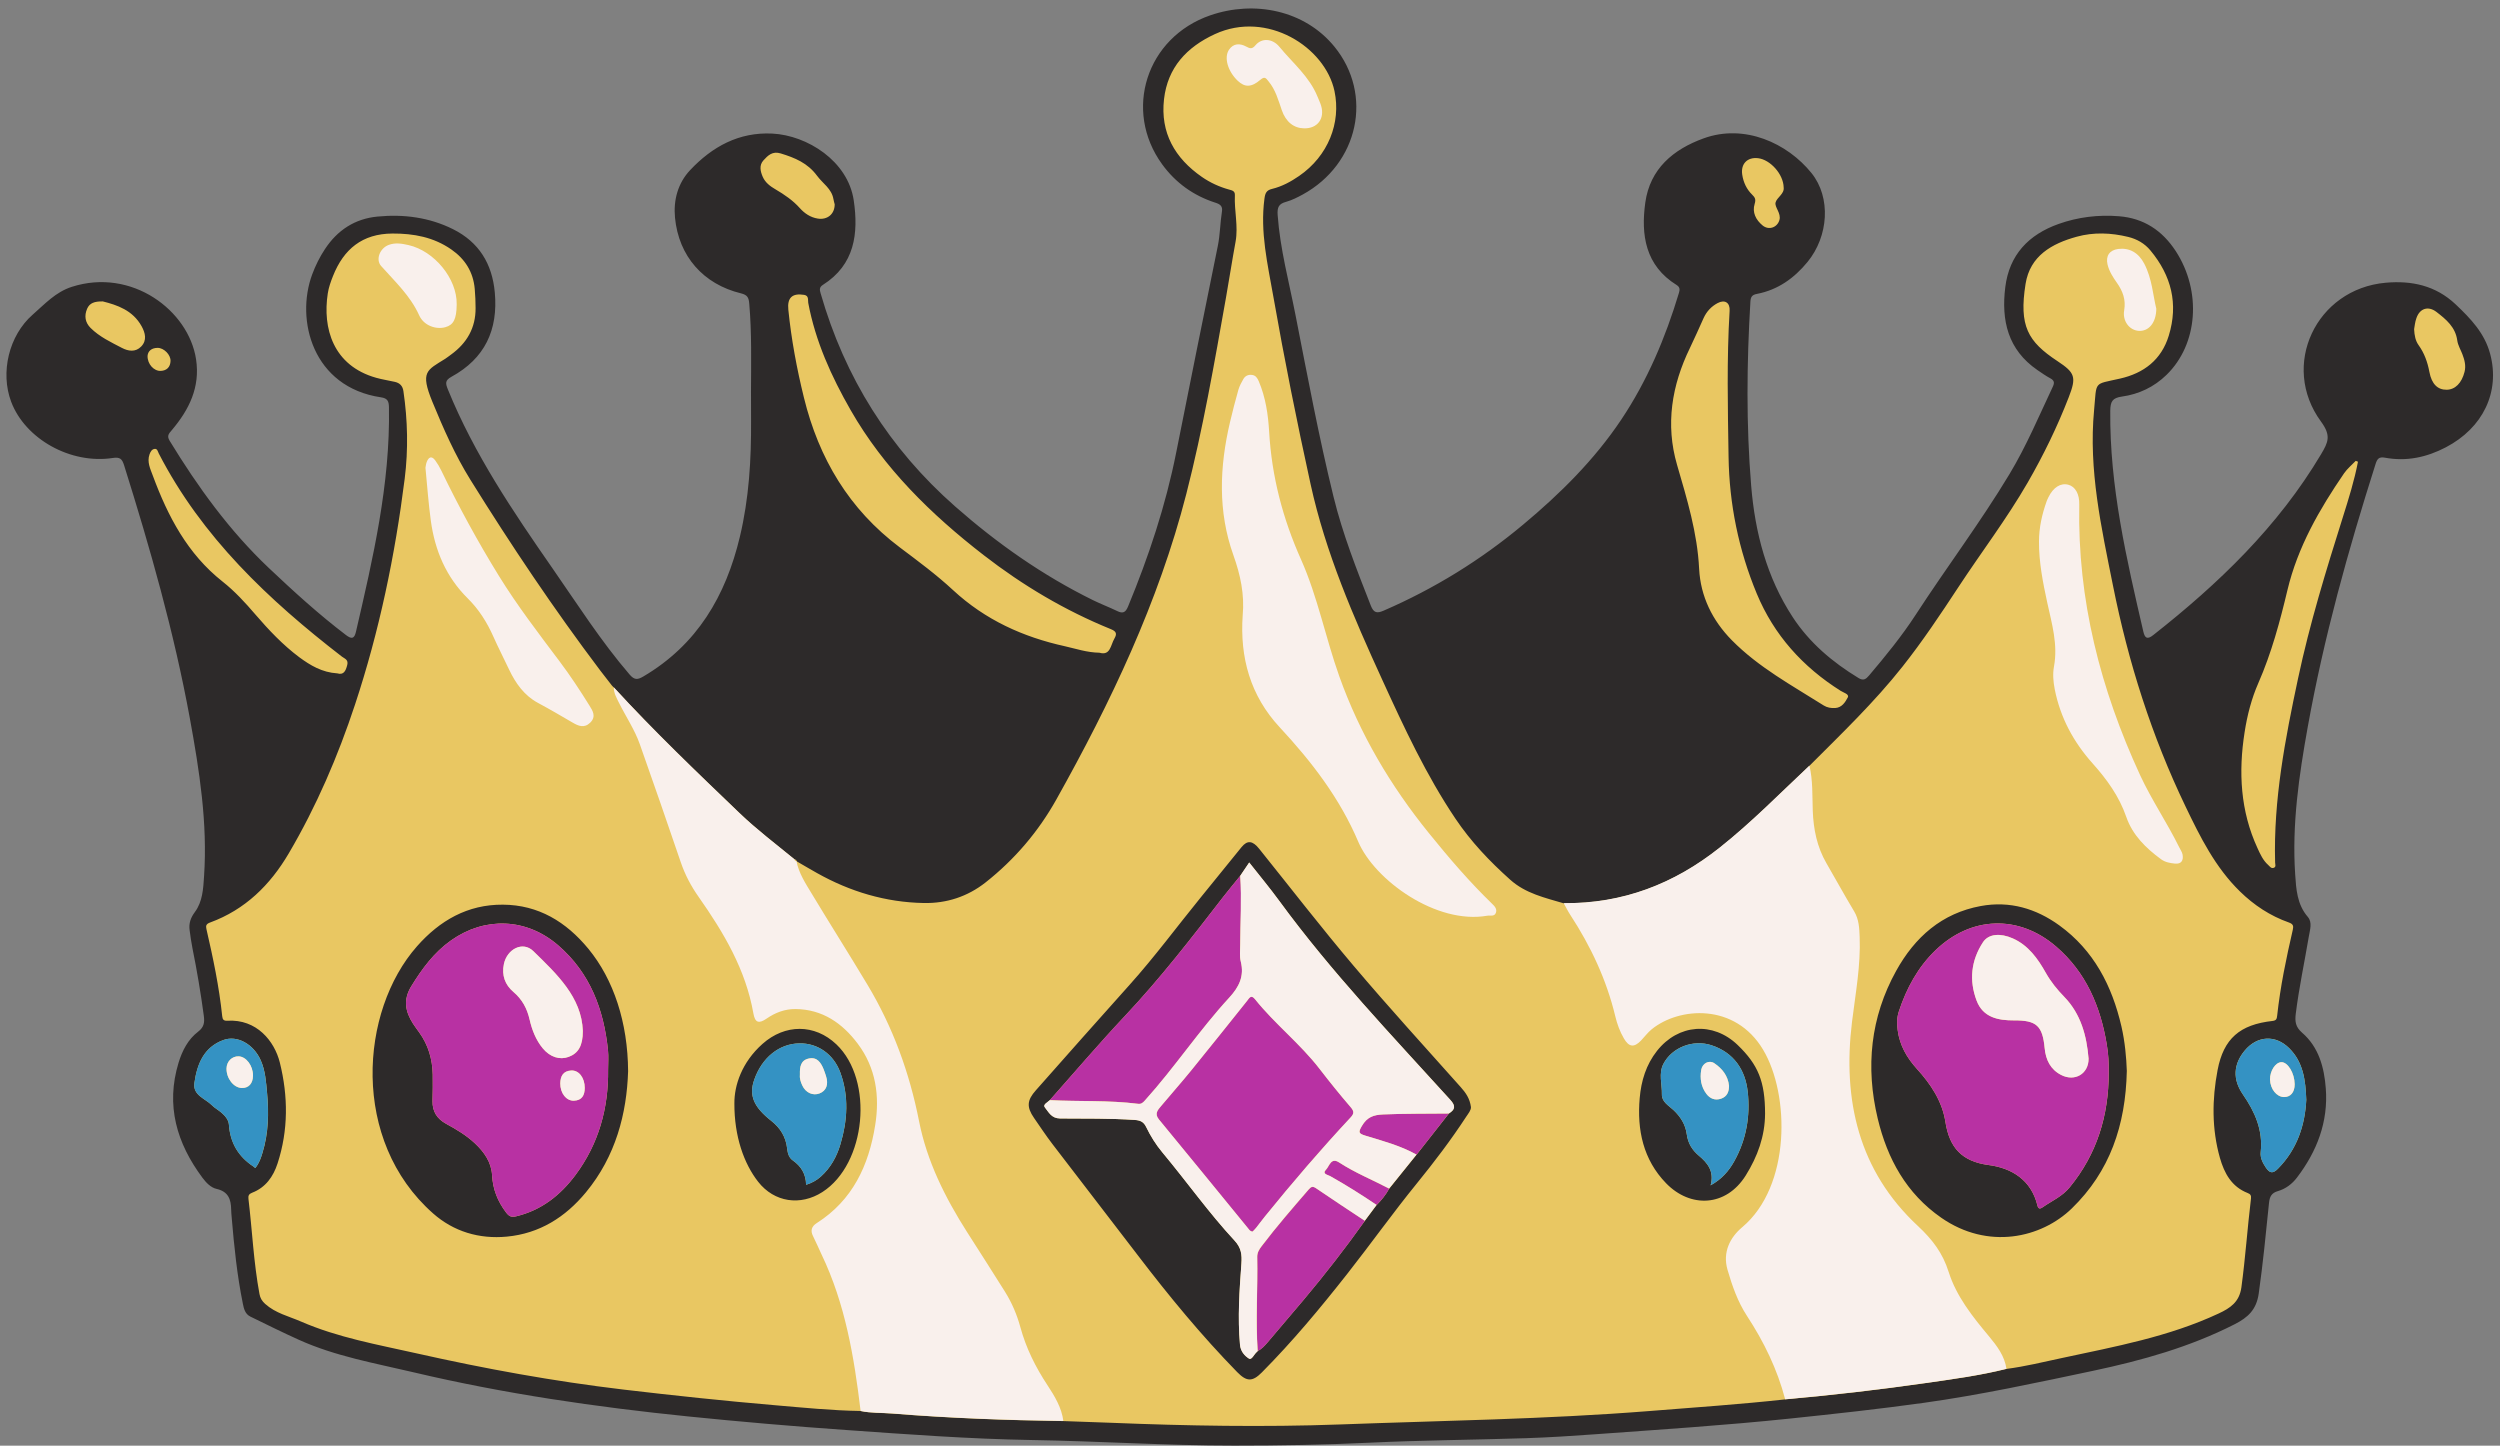 <?xml version="1.0" encoding="UTF-8"?><svg xmlns="http://www.w3.org/2000/svg" xmlns:xlink="http://www.w3.org/1999/xlink" height="290.7" preserveAspectRatio="xMidYMid meet" version="1.0" viewBox="-1.3 -1.7 502.7 290.7" width="502.7" zoomAndPan="magnify"><rect x="-1.3" y="-1.7" width="502.7" height="290.7" fill="#808080" stroke="none"/><g id="change1_1"><path d="M490.01,87.3c-2.91,1.52-5.7,2.26-8.55,2.26c-1,0-2.01-0.09-3.01-0.28c-0.27-0.05-0.51-0.07-0.72-0.07 c-1.72,0-2.17,1.42-2.38,2.1c-6.62,20.86-10.84,37.22-13.68,53.03c-1.59,8.88-3.24,19.24-2.53,29.81l0.01,0.16 c0.2,2.96,0.42,6.32,2.79,9.07c0.42,0.48,0.31,1.22,0.08,2.37c-0.04,0.23-0.09,0.45-0.13,0.67c-0.3,1.78-0.62,3.55-0.95,5.33 c-0.62,3.35-1.26,6.82-1.68,10.28c-0.22,1.8-0.03,3.3,1.65,4.75c2.62,2.27,4.02,5.6,4.39,10.48c0.46,6.04-1.37,11.67-5.58,17.2 c-0.89,1.17-2.03,1.98-3.28,2.34c-2.01,0.58-2.41,1.99-2.55,3.3l-0.17,1.68c-0.55,5.42-1.11,11.02-1.89,16.5 c-0.41,2.87-1.87,4.14-4.27,5.35c-9.84,5.01-20.26,7.59-28.23,9.28l-2.22,0.47c-10.37,2.2-21.09,4.47-31.77,5.95 c-9.1,1.27-18.21,2.25-26.75,3.15c-10.92,1.15-22.06,1.94-32.84,2.71l-6.46,0.46c-4.32,0.31-8.96,0.62-13.7,0.78 c-4.07,0.13-8.15,0.22-12.23,0.32c-6.35,0.14-12.91,0.29-19.37,0.6c-8.26,0.39-17.13,0.58-27.12,0.58h-0.04 c-7.77,0-15.68-0.3-23.33-0.59c-5.69-0.22-11.58-0.44-17.37-0.54c-11.54-0.2-23.26-1.02-34.59-1.82l-2.75-0.19 c-10.35-0.73-20.98-1.64-31.6-2.72c-20.82-2.11-38.83-5.01-55.07-8.85c-1.5-0.35-3.01-0.69-4.52-1.03 c-6.15-1.38-12.52-2.81-18.37-5.44c-2.59-1.16-5.19-2.44-7.71-3.67l-2.02-0.98c-0.53-0.26-0.71-0.78-0.93-1.85 c-1.2-5.87-1.78-11.93-2.23-17.15c-0.05-0.6-0.09-1.09-0.1-1.57c-0.03-1.86-0.45-4.42-3.76-5.17c-0.69-0.16-1.42-0.76-2.22-1.84 c-5.44-7.32-6.96-14.57-4.64-22.18c0.8-2.63,1.97-4.5,3.58-5.73c1.67-1.27,1.72-2.75,1.53-4.17c-0.62-4.62-1.4-9.21-2.29-13.64 c-0.23-1.15-0.4-2.35-0.55-3.51c-0.15-1.09,0.1-1.93,0.87-2.96c1.68-2.25,1.86-5.04,2.02-7.51l0.02-0.24 c0.74-11.03-1.01-21.85-2.86-31.98c-3.42-18.7-8.63-36.3-13.27-51.05c-0.23-0.74-0.72-2.27-2.64-2.27c-0.24,0-0.51,0.02-0.81,0.07 c-0.82,0.13-1.67,0.19-2.53,0.19c-7.23,0-14.44-4.65-16.76-10.81c-2.1-5.57-0.4-12.44,4.03-16.32c0.44-0.39,0.87-0.78,1.31-1.18 c1.92-1.76,3.74-3.42,6.18-4.2c1.85-0.6,3.75-0.9,5.64-0.9c8.68,0,16.73,6.55,17.96,14.6c0.7,4.59-0.77,8.84-4.64,13.4 c-0.66,0.77-1.51,1.77-0.52,3.4c6.65,10.89,13.04,19.08,20.11,25.78c4.74,4.49,9.91,9.24,15.61,13.57c0.47,0.36,1.1,0.77,1.78,0.77 c0.96,0,1.6-0.68,1.91-2.03l0.05-0.22c3.38-14.59,6.88-29.67,6.62-45.13c-0.02-1.42-0.34-2.78-2.49-3.1 c-5.23-0.77-9.29-3.36-11.73-7.5c-2.71-4.58-3.19-10.63-1.27-15.8c0.66-1.76,1.46-3.35,2.45-4.85c2.39-3.63,5.67-5.67,9.76-6.07 c1.07-0.1,2.13-0.16,3.15-0.16c4.16,0,8.02,0.87,11.46,2.59c4.73,2.36,7.28,6.24,7.8,11.84c0.68,7.35-1.99,12.56-8.16,15.93 c-2.28,1.25-1.62,2.86-1.19,3.93c5.2,12.78,12.64,23.92,21.11,36.12c1.11,1.6,2.2,3.2,3.3,4.8c3.82,5.6,7.77,11.4,12.3,16.67 c0.5,0.58,1.21,1.25,2.24,1.25c0.7,0,1.32-0.31,1.83-0.61c10.25-6.03,16.78-15.46,19.96-28.84c1.6-6.76,2.32-14.25,2.27-23.59 c-0.01-1.35-0.01-2.7,0-4.05l0-1.82l0.01-2.54c0.04-4.97,0.07-10.11-0.37-15.18c-0.13-1.53-0.59-2.56-2.47-3.02 c-7.11-1.72-11.77-7.06-12.47-14.28c-0.33-3.44,0.62-6.45,2.74-8.71c4.47-4.74,9.28-7.05,14.72-7.05c0.33,0,0.66,0.01,0.99,0.03 c6.55,0.33,14.28,5.21,15.36,12.52c1.15,7.79-0.61,12.7-5.71,15.92c-1.48,0.94-1.1,2.29-0.91,2.93 c4.92,17.12,14.14,31.71,27.4,43.36c9.11,8.01,18.25,14.22,27.94,18.98c0.83,0.41,1.69,0.78,2.54,1.15 c0.78,0.33,1.56,0.67,2.32,1.04c0.54,0.26,0.99,0.38,1.42,0.38c1.45,0,2.02-1.4,2.21-1.85c4.6-11.14,7.79-21.33,9.74-31.16 c2.76-13.86,5.55-27.71,8.37-41.55c0.27-1.33,0.39-2.66,0.5-3.95c0.09-1.04,0.18-2.02,0.34-3.01c0.36-2.2-1.47-2.78-2.07-2.97 c-4.18-1.34-7.6-3.81-10.15-7.33c-3.52-4.85-4.54-10.79-2.81-16.31c1.76-5.61,6.12-9.98,11.95-12c2.54-0.88,5.17-1.32,7.81-1.32 c6.37,0,12.19,2.64,15.97,7.25c3.53,4.31,4.9,9.62,3.86,14.96c-1.08,5.53-4.68,10.33-9.9,13.19c-1,0.54-2.06,1.09-3.12,1.37 c-2.36,0.64-2.57,2.25-2.47,3.74c0.36,5.08,1.44,10.08,2.49,14.91c0.39,1.81,0.79,3.62,1.14,5.44l0.99,5.07 c2.01,10.33,4.09,21.02,6.65,31.43c1.83,7.45,4.66,14.67,7.39,21.65l0.14,0.36c0.2,0.5,0.8,2.03,2.39,2.03 c0.46,0,0.96-0.13,1.62-0.41c10.2-4.42,19.72-10.29,28.3-17.45c8.75-7.3,15.09-14.08,19.95-21.36c4.86-7.27,8.69-15.69,11.72-25.76 c0.14-0.46,0.57-1.88-0.91-2.8c-5.02-3.11-6.86-8.05-5.81-15.55c0.8-5.7,4.4-9.63,11.03-12.03c1.75-0.63,3.58-0.96,5.44-0.96 c5.49,0,11.25,2.9,15.03,7.58c3.56,4.4,3.22,11.66-0.78,16.54c-2.76,3.37-5.89,5.35-9.56,6.05c-1.8,0.35-2.11,1.48-2.17,2.55 c-0.82,13.79-0.77,25.96,0.16,37.22c0.89,10.67,3.67,19.45,8.51,26.85c3.16,4.83,7.6,8.94,13.57,12.58 c0.51,0.31,0.99,0.46,1.45,0.46c1.04,0,1.7-0.77,2.05-1.18c3.75-4.42,6.79-8.21,9.47-12.34c2.48-3.82,5.11-7.63,7.66-11.32 c3.79-5.48,7.7-11.15,11.21-16.98c2.63-4.36,4.77-9.02,6.84-13.53c0.64-1.39,1.28-2.78,1.93-4.16c0.79-1.66-0.07-2.57-0.93-3.04 c-0.8-0.43-1.55-0.95-2.34-1.49l-0.19-0.13c-4.99-3.43-6.9-8.4-6-15.64c0.73-5.83,4.01-9.7,10.03-11.84 c2.96-1.05,6.1-1.59,9.31-1.59c0.79,0,1.57,0.03,2.37,0.1c4.52,0.36,8,2.5,10.62,6.55c4.96,7.64,4.22,17.75-1.73,23.53 c-2.31,2.24-5.11,3.61-8.34,4.06c-2.71,0.38-3.27,1.79-3.29,3.95c-0.14,15.11,3.26,29.86,6.56,44.12l0.11,0.48 c0.32,1.38,0.97,2.08,1.93,2.08c0.53,0,1.09-0.24,1.75-0.76c15.88-12.49,26.38-23.81,34.04-36.7c1.56-2.62,2.33-4.45-0.07-7.71 c-3.6-4.9-4.29-11.05-1.84-16.45c2.52-5.57,7.78-9.23,14.08-9.79c0.73-0.06,1.46-0.1,2.17-0.1c4.48,0,8.1,1.37,11.08,4.19 c2.89,2.74,5.57,5.53,6.61,9.42C500.29,76.87,497.08,83.6,490.01,87.3z" fill="#e9c762"/></g><g id="change2_1"><path d="M149.71,76.98c0.02-5.88,0.16-11.75-0.35-17.62c-0.1-1.2-0.35-1.75-1.65-2.07 c-7.59-1.84-12.54-7.48-13.28-15.22c-0.34-3.54,0.58-6.94,3.03-9.55c4.44-4.72,9.81-7.7,16.55-7.36 c7.01,0.36,15.19,5.51,16.36,13.43c0.98,6.66,0.21,12.93-6.2,16.99c-0.78,0.49-0.65,1.05-0.45,1.73 c4.86,16.91,13.81,31.19,27.07,42.85c8.47,7.45,17.59,13.85,27.71,18.83c1.59,0.78,3.26,1.41,4.85,2.18 c1.14,0.56,1.68,0.29,2.18-0.91c4.15-10.04,7.56-20.29,9.68-30.96c2.76-13.86,5.55-27.71,8.37-41.55c0.47-2.29,0.46-4.62,0.83-6.92 c0.18-1.09-0.38-1.48-1.34-1.78c-4.39-1.41-7.99-4-10.69-7.72c-7.85-10.81-3.18-25.5,9.66-29.94c8.87-3.07,18.97-1.05,24.96,6.26 c7.91,9.67,4.9,23.61-6.36,29.77c-1.07,0.58-2.19,1.15-3.35,1.47c-1.48,0.4-1.78,1.12-1.68,2.63c0.49,6.87,2.3,13.5,3.61,20.22 c2.39,12.18,4.67,24.39,7.63,36.46c1.84,7.51,4.67,14.68,7.49,21.87c0.58,1.49,1.25,1.6,2.58,1.02 c10.18-4.41,19.53-10.18,28.04-17.29c7.46-6.22,14.32-13.01,19.75-21.13c5.25-7.86,8.88-16.46,11.59-25.47 c0.19-0.62,0.24-1.15-0.45-1.58c-6.32-3.92-7.22-10.1-6.31-16.61c0.95-6.74,5.57-10.66,11.73-12.89c8.21-2.98,16.81,0.95,21.67,6.96 c4,4.95,3.44,12.74-0.78,17.89c-2.69,3.28-5.97,5.62-10.18,6.43c-1,0.19-1.25,0.61-1.31,1.56c-0.74,12.36-0.86,24.74,0.16,37.07 c0.77,9.32,3.11,18.35,8.34,26.35c3.39,5.18,7.99,9.06,13.23,12.25c1,0.61,1.49,0.25,2.13-0.5c3.33-3.93,6.59-7.92,9.39-12.23 c6.17-9.5,13-18.55,18.85-28.27c3.39-5.63,5.93-11.68,8.72-17.6c0.35-0.75,0.3-1.21-0.48-1.64c-0.91-0.49-1.77-1.09-2.63-1.68 c-5.94-4.08-7.29-9.97-6.46-16.66c0.81-6.54,4.71-10.58,10.73-12.72c3.91-1.39,7.99-1.88,12.12-1.55c4.97,0.39,8.71,2.84,11.44,7.03 c5.22,8.05,4.48,18.7-1.88,24.88c-2.49,2.42-5.54,3.88-8.94,4.35c-1.96,0.27-2.34,1.02-2.36,2.9c-0.14,15.15,3.27,29.75,6.65,44.36 c0.31,1.35,0.81,1.63,1.97,0.72c13.17-10.36,25.12-21.83,33.78-36.4c1.43-2.41,2.05-3.72-0.01-6.53 c-8.29-11.28-1.01-26.7,13.01-27.94c5.14-0.45,10,0.51,14.08,4.38c3.05,2.89,5.81,5.8,6.91,9.93c2.04,7.65-1.43,14.88-8.92,18.79 c-3.87,2.02-7.93,2.89-12.25,2.08c-1.24-0.23-1.56,0.3-1.88,1.3c-5.52,17.38-10.41,34.92-13.64,52.9 c-1.76,9.79-3.18,19.58-2.52,29.55c0.2,3,0.37,6.08,2.55,8.6c0.94,1.09,0.42,2.6,0.2,3.91c-0.87,5.19-1.98,10.33-2.63,15.56 c-0.19,1.55-0.06,2.65,1.28,3.81c3.35,2.9,4.44,6.98,4.76,11.2c0.51,6.73-1.77,12.64-5.8,17.93c-0.98,1.29-2.28,2.27-3.84,2.72 c-1.28,0.37-1.65,1.11-1.78,2.38c-0.62,6.08-1.21,12.17-2.07,18.23c-0.46,3.23-2.15,4.79-4.84,6.16c-9.03,4.6-18.64,7.28-28.5,9.37 c-11.31,2.39-22.6,4.84-34.06,6.44c-8.91,1.24-17.84,2.21-26.79,3.15c-13.08,1.37-26.21,2.22-39.33,3.17 c-4.58,0.33-9.16,0.63-13.75,0.78c-10.52,0.34-21.06,0.41-31.58,0.91c-9.06,0.43-18.11,0.58-27.17,0.58 c-13.6,0-27.16-0.89-40.75-1.12c-12.48-0.21-24.94-1.14-37.39-2.02c-10.56-0.74-21.1-1.65-31.63-2.72 c-18.57-1.89-37.02-4.57-55.21-8.87c-7.8-1.84-15.72-3.22-23.08-6.54c-3.29-1.48-6.52-3.09-9.76-4.67c-1.06-0.52-1.31-1.59-1.51-2.6 c-1.16-5.7-1.75-11.48-2.24-17.28c-0.05-0.55-0.1-1.1-0.11-1.65c-0.03-2.05-0.58-3.61-2.92-4.14c-1.17-0.26-2.11-1.25-2.85-2.24 c-5.18-6.96-7.42-14.54-4.81-23.13c0.75-2.45,1.91-4.71,3.96-6.27c1.2-0.92,1.29-1.89,1.12-3.17c-0.61-4.55-1.37-9.07-2.28-13.57 c-0.24-1.2-0.41-2.41-0.57-3.62c-0.19-1.39,0.18-2.5,1.07-3.7c1.54-2.07,1.67-4.7,1.83-7.17c0.72-10.71-0.93-21.21-2.85-31.72 c-3.17-17.31-7.97-34.17-13.23-50.92c-0.4-1.28-0.83-1.69-2.26-1.47c-8.48,1.31-17.63-3.81-20.45-11.31 c-2.21-5.88-0.47-13.3,4.33-17.51c2.41-2.11,4.61-4.55,7.86-5.59c12.07-3.88,23.5,4.76,24.99,14.56c0.86,5.62-1.4,10.15-4.88,14.26 c-0.61,0.72-1.04,1.13-0.42,2.15c5.67,9.29,12,18.05,19.93,25.56c4.98,4.71,10.05,9.33,15.52,13.49c1.11,0.84,1.67,0.79,2-0.65 c3.44-14.85,6.9-29.69,6.64-45.09c-0.02-1.24-0.24-1.86-1.58-2.06c-13.77-2.03-17.26-15.57-13.85-24.74 c0.67-1.79,1.5-3.47,2.56-5.07c2.51-3.82,6.04-6.11,10.56-6.54c5.26-0.51,10.41,0.15,15.2,2.54c5.2,2.6,7.86,6.93,8.39,12.7 c0.7,7.55-2.01,13.31-8.71,16.97c-1.35,0.74-1.2,1.37-0.71,2.58c5.28,12.98,13.06,24.48,21,35.91c5.03,7.24,9.76,14.68,15.53,21.39 c0.93,1.08,1.56,1.09,2.72,0.41c10.86-6.38,16.62-16.22,19.46-28.16c1.83-7.69,2.29-15.48,2.24-23.33 C149.7,80.9,149.71,78.94,149.71,76.98z M122.12,136.54c-0.12-0.12-0.24-0.25-0.36-0.37c-0.79-1.01-1.58-2.01-2.35-3.03 c-9.34-12.37-17.95-25.23-26.13-38.38c-3.07-4.94-5.42-10.27-7.63-15.65c-2.51-6.11-1.11-6.35,2.57-8.66 c0.41-0.26,0.79-0.58,1.19-0.86c3.18-2.31,4.95-5.37,4.92-9.35c-0.01-1.28-0.05-2.57-0.17-3.85c-0.3-3.38-1.93-6-4.71-7.93 c-3.56-2.47-7.55-3.22-11.83-3.2c-6.08,0.03-9.81,3.14-11.96,8.54c-0.45,1.13-0.87,2.31-1.05,3.5c-1.07,6.96,1.03,14.52,9.74,16.97 c1.23,0.35,2.51,0.53,3.76,0.82c0.98,0.23,1.56,0.8,1.71,1.87c0.86,5.85,0.99,11.74,0.26,17.57c-1.94,15.44-5.1,30.65-9.99,45.44 c-3.44,10.41-7.76,20.47-13.34,29.95c-3.74,6.35-8.76,11.3-15.81,13.88c-0.8,0.29-0.88,0.66-0.73,1.33 c1.33,5.78,2.56,11.59,3.17,17.5c0.07,0.69,0.31,0.96,1.02,0.92c5.92-0.37,9.5,4.11,10.57,8.42c1.68,6.77,1.72,13.58-0.46,20.28 c-0.86,2.64-2.39,4.84-5.13,5.89c-0.63,0.24-0.8,0.59-0.72,1.24c0.76,6.38,1.04,12.81,2.22,19.14c0.15,0.81,0.49,1.38,1.14,1.97 c2.08,1.87,4.75,2.48,7.19,3.54c7.45,3.24,15.42,4.64,23.29,6.41c13.73,3.09,27.55,5.61,41.53,7.27c10.15,1.2,20.31,2.28,30.49,3.15 c5.73,0.49,11.45,1.07,17.21,1.16c2.11,0.46,4.26,0.35,6.39,0.52c11.45,0.93,22.93,1.35,34.41,1.51c3.17,0.11,6.35,0.21,9.52,0.34 c15.35,0.62,30.69,0.9,46.05,0.34c20.72-0.77,41.47-1.05,62.15-2.69c9.14-0.73,18.29-1.35,27.41-2.35 c9.41-0.84,18.79-1.92,28.14-3.26c5.48-0.79,10.98-1.52,16.37-2.87c3.76-0.49,7.44-1.4,11.14-2.19c10.69-2.3,21.47-4.26,31.49-8.94 c2.34-1.09,4.19-2.29,4.6-5.27c0.81-5.95,1.21-11.93,1.93-17.88c0.07-0.58-0.11-0.88-0.67-1.09c-3.23-1.26-4.7-3.97-5.58-7.07 c-1.65-5.83-1.59-11.76-0.47-17.64c1.21-6.35,4.48-9.16,11.06-9.89c0.77-0.09,0.85-0.44,0.92-1.04c0.63-5.85,1.83-11.59,3.15-17.31 c0.17-0.76,0.07-1.14-0.8-1.45c-3.74-1.32-7-3.47-9.83-6.24c-4.96-4.84-7.99-10.94-10.93-17.06c-6.82-14.18-11.53-29.06-14.61-44.48 c-2.33-11.65-4.93-23.26-3.79-35.25c0.56-5.94-0.2-5.1,5.2-6.33c4.79-1.08,8.33-3.76,9.82-8.64c1.96-6.39,0.52-12.07-3.69-17.13 c-1.16-1.4-2.68-2.28-4.47-2.72c-3.45-0.84-6.94-0.98-10.35-0.04c-5.01,1.38-9.39,3.84-10.29,9.49c-1.34,8.46,0.44,11.58,6.41,15.52 c3.55,2.35,3.85,3.2,2.28,7.25c-2.3,5.94-5.08,11.65-8.26,17.17c-4.23,7.33-9.36,14.05-13.99,21.11 c-3.56,5.42-7.16,10.82-11.19,15.91c-5.67,7.17-12.26,13.48-18.7,19.93c-5.92,5.56-11.61,11.37-17.99,16.45 c-9.23,7.35-19.58,11.32-31.43,11.21c-3.78-1.13-7.65-1.96-10.76-4.75c-4.13-3.69-7.9-7.65-11-12.26 c-5.9-8.77-10.33-18.32-14.7-27.88c-5.83-12.74-11.42-25.61-14.43-39.36c-2.75-12.54-5.28-25.12-7.5-37.77 c-1.14-6.5-2.68-12.94-1.79-19.64c0.15-1.16,0.41-1.73,1.55-2c1.98-0.48,3.76-1.45,5.43-2.6c5.83-4.01,8.46-10.69,7.11-17.06 c-1.88-8.86-13.55-16.3-24.05-11.46c-5.66,2.61-9.51,6.72-10.23,13.09c-0.77,6.74,2.17,11.85,7.62,15.63c1.66,1.15,3.5,2,5.47,2.54 c0.59,0.16,1.2,0.27,1.16,1.13c-0.15,3.11,0.71,6.21,0.14,9.34c-0.69,3.73-1.26,7.47-1.92,11.2c-2.35,13.24-4.65,26.52-7.99,39.54 c-5.59,21.76-15.2,41.91-26.13,61.43c-3.61,6.45-8.37,12.05-14.22,16.67c-3.65,2.88-7.88,4.24-12.43,4.15 c-7.65-0.14-14.82-2.28-21.5-6.04c-1.38-0.77-2.74-1.58-4.1-2.37l0.02,0.01c-0.01-0.27-0.18-0.35-0.41-0.37 c-3.73-3.06-7.59-5.97-11.07-9.31c-8.6-8.25-17.22-16.48-25.27-25.27L122.12,136.54z M219.79,129.55c2.19,0.64,2.22-1.51,2.99-2.84 c0.55-0.95,0.42-1.44-0.68-1.89c-9.24-3.75-17.74-8.8-25.61-14.9c-10.57-8.19-20.04-17.44-26.75-29.17 c-3.87-6.76-7.07-13.81-8.52-21.55c-0.1-0.54,0.18-1.45-0.83-1.61c-2.38-0.38-3.42,0.57-3.17,3c0.6,5.96,1.7,11.83,3.13,17.65 c3,12.25,9.09,22.47,19.27,30.12c3.67,2.76,7.38,5.5,10.73,8.61c6.45,5.97,14.05,9.42,22.5,11.28 C215.07,128.75,217.22,129.5,219.79,129.55z M346.49,60.8c0.11-1.65-0.97-2.33-2.42-1.55c-1.28,0.68-2.22,1.7-2.82,3.03 c-0.91,2-1.78,4.01-2.74,5.99c-3.66,7.53-4.95,15.39-2.59,23.5c2,6.87,4.08,13.65,4.44,20.89c0.28,5.56,2.66,10.4,6.57,14.37 c5.38,5.46,12.09,9.09,18.49,13.13c0.66,0.42,1.49,0.56,2.29,0.51c1.36-0.07,2.05-1.2,2.54-2.13c0.35-0.66-0.86-0.96-1.42-1.32 c-7.62-4.8-13.42-11.22-16.88-19.55c-3.65-8.79-5.53-18.01-5.67-27.51C346.13,80.37,345.9,70.58,346.49,60.8z M472.84,91.14 c-0.15-0.06-0.3-0.11-0.45-0.17c-0.79,0.83-1.71,1.58-2.35,2.51c-4.96,7.25-9.32,14.83-11.38,23.47 c-1.52,6.38-3.21,12.67-5.85,18.69c-1.38,3.14-2.23,6.47-2.76,9.86c-1.26,8.02-0.87,15.85,2.59,23.35c0.56,1.22,1.11,2.46,2.15,3.38 c0.31,0.28,0.58,0.73,1.06,0.59c0.59-0.16,0.34-0.71,0.33-1.09c-0.35-12.58,2.02-24.83,4.62-37.04c2.34-11,5.64-21.74,9.02-32.46 C470.97,98.58,472.12,94.91,472.84,91.14z M66.52,133.7c1.29,0.38,1.7-0.47,2.01-1.71c0.26-1.07-0.55-1.25-1.08-1.66 c-14.75-11.4-28.14-24.01-36.83-40.86c-0.18-0.36-0.27-0.94-0.77-0.91c-0.61,0.03-0.91,0.6-1.09,1.12 c-0.52,1.51,0.15,2.87,0.66,4.24c3.03,8.19,6.98,15.76,14.04,21.33c2.45,1.93,4.57,4.25,6.61,6.63c2.68,3.11,5.5,6.1,8.8,8.57 C61.1,132.09,63.45,133.51,66.52,133.7z M462.45,219.46c-0.15-3.97-0.61-7.6-3.44-10.39c-2.8-2.76-6.46-2.52-8.96,0.5 c-2.23,2.69-2.47,5.72-0.36,8.78c2.44,3.53,4.07,7.21,3.59,11.61c-0.12,1.13,0.37,2.11,1,3.06c0.77,1.16,1.4,1.37,2.48,0.27 C460.62,229.38,462.18,224.57,462.45,219.46z M50.03,233.17c0.81-1,1.14-2.04,1.46-3.09c1.2-3.92,1.3-7.93,0.92-11.98 c-0.21-2.25-0.35-4.52-1.29-6.62c-1.45-3.23-4.7-5.07-7.5-4.05c-3.97,1.45-5.3,4.89-5.83,8.64c-0.35,2.47,2.16,3.1,3.51,4.46 c0.55,0.56,1.27,0.95,1.88,1.46c0.76,0.65,1.48,1.48,1.55,2.43c0.25,3.67,1.89,6.44,4.93,8.44 C49.76,232.92,49.84,233.01,50.03,233.17z M166.54,39.38c-0.05-0.2-0.18-0.61-0.25-1.03c-0.35-2.11-2.15-3.15-3.29-4.7 c-1.89-2.57-4.47-3.63-7.32-4.5c-1.66-0.51-2.57,0.41-3.47,1.4c-0.89,0.99-0.62,2.18-0.15,3.28c0.51,1.18,1.5,1.92,2.57,2.54 c1.8,1.06,3.5,2.21,4.91,3.79c0.94,1.05,2.13,1.86,3.59,2.09C165.04,42.56,166.54,41.38,166.54,39.38z M484.13,64.49 c0.07,1.31,0.28,2.34,0.9,3.21c1.16,1.62,1.8,3.41,2.17,5.38c0.46,2.47,1.68,3.61,3.47,3.59c1.72-0.02,3.03-1.35,3.6-3.59 c0.32-1.26,0-2.42-0.44-3.57c-0.35-0.91-0.89-1.79-1.02-2.73c-0.36-2.71-2.24-4.25-4.18-5.75c-1.65-1.27-3.35-0.74-4.03,1.22 C484.31,63.03,484.24,63.9,484.13,64.49z M357.36,35.99c-0.05-2.67-2.7-5.6-5.16-5.88c-2.16-0.25-3.51,1.16-3.17,3.33 c0.24,1.55,0.88,2.92,2,4.01c0.56,0.55,0.78,0.93,0.5,1.83c-0.54,1.73,0.25,3.25,1.6,4.36c1.24,1.01,2.92,0.42,3.37-1.07 c0.42-1.38-1.01-2.62-0.77-3.55C355.98,38,357.53,37.3,357.36,35.99z M19.38,58.91c-1.66-0.03-2.66,0.31-3.16,1.47 c-0.61,1.42-0.41,2.76,0.7,3.87c1.8,1.79,4.08,2.85,6.28,4c1.32,0.69,2.75,0.9,3.89-0.27c1.22-1.26,0.81-2.76,0.09-4.07 C25.4,60.68,22.24,59.63,19.38,58.91z M28.37,69.86c-0.04,1.67,1.3,3.09,2.66,3.02c1.21-0.06,1.92-0.78,1.96-1.99 c0.05-1.25-1.34-2.66-2.61-2.64C29.19,68.26,28.45,68.88,28.37,69.86z M294.48,220.92c0.02,0.64-0.52,1.27-0.95,1.92 c-3.05,4.67-6.42,9.1-9.93,13.42c-4.83,5.94-9.26,12.17-13.99,18.18c-5.41,6.88-11,13.6-17.17,19.82c-1.89,1.91-3.05,1.9-4.96-0.05 c-7.19-7.36-13.72-15.29-19.96-23.46c-5.72-7.49-11.49-14.93-17.21-22.42c-1.3-1.7-2.48-3.49-3.7-5.25 c-1.5-2.18-1.41-3.53,0.38-5.54c6.29-7.1,12.56-14.21,18.9-21.27c5.03-5.61,9.5-11.67,14.25-17.51c2.74-3.37,5.46-6.76,8.21-10.12 c1.18-1.44,2.23-1.31,3.55,0.34c6.32,7.87,12.5,15.87,19.02,23.57c7,8.27,14.3,16.27,21.51,24.36 C293.43,218.03,294.25,219.18,294.48,220.92z M251.61,269.95c0.84-0.41,1.44-1.1,2.03-1.79c2.37-2.78,4.74-5.57,7.09-8.36 c4.35-5.17,8.5-10.51,12.42-16.02c0.79-1.06,1.58-2.12,2.37-3.18c0.99-0.98,1.85-2.07,2.53-3.29c1.83-2.28,3.66-4.55,5.5-6.83 c2.17-2.76,4.33-5.52,6.5-8.28c1.27-0.82,1.42-1.5,0.25-2.78c-11.79-13-23.92-25.7-34.31-39.91c-1.93-2.64-4.02-5.15-6.09-7.78 c-0.65,0.96-1.23,1.82-1.81,2.68c-1.15,1.42-2.32,2.82-3.44,4.26c-6.32,8.18-12.63,16.35-19.72,23.89 c-5.19,5.52-10.1,11.3-15.13,16.96c-0.44,0.44-1.46,0.88-0.99,1.46c0.77,0.95,1.3,2.2,3.06,2.22c5.02,0.04,10.04-0.04,15.05,0.3 c1.12,0.08,1.77,0.41,2.25,1.41c0.88,1.82,1.96,3.55,3.25,5.1c4.9,5.87,9.33,12.14,14.53,17.75c1.34,1.44,1.51,2.82,1.38,4.6 c-0.4,5.43-0.78,10.86-0.29,16.32c0.12,1.36,0.92,2.24,1.8,2.8c0.58,0.37,1.04-0.93,1.65-1.38 C251.55,270.07,251.57,270,251.61,269.95z M353.62,222.23c-0.02,4.54-1.51,8.62-3.88,12.42c-3.96,6.35-11.15,6.6-16.02,1.58 c-4.61-4.75-5.87-10.72-5.31-17.13c0.3-3.46,1.28-6.7,3.48-9.49c4.27-5.41,11.26-5.94,16.21-1.19 C352.26,212.42,353.61,215.79,353.62,222.23z M342.67,236.65c2.24-1.25,3.64-2.86,4.73-4.8c2.45-4.36,3.27-9.12,2.74-13.97 c-0.48-4.46-2.8-7.93-7.32-9.41c-3.68-1.2-7.91,0.43-9.64,3.75c-1.01,1.93-0.26,4.09-0.31,6.13c-0.04,1.52,1.34,2.24,2.31,3.14 c1.43,1.34,2.43,2.91,2.69,4.87c0.24,1.79,1.04,3.16,2.44,4.33C342.03,232.13,343.45,233.82,342.67,236.65z M125,213.69 c-0.27,8.51-2.48,17.1-8.48,24.36c-4.13,5-9.33,8.29-15.9,8.91c-5.56,0.53-10.71-1.02-14.83-4.66 c-16.61-14.65-14.75-40.68-3.24-53.72c4.57-5.18,10.18-8.42,17.26-8.37c7.18,0.04,12.74,3.47,17.19,8.86 C122.1,195.26,124.94,203.92,125,213.69z M120.98,213.37c0-1.29,0.11-2.58-0.02-3.85c-0.84-8.24-3.6-15.61-10.05-21.16 c-6.36-5.47-14.69-5.79-21.52-0.96c-3.42,2.42-5.82,5.69-7.99,9.22c-1.67,2.72-1.21,5.07,0.34,7.5c0.39,0.62,0.85,1.2,1.27,1.8 c1.81,2.52,2.63,5.36,2.7,8.43c0.04,1.77,0,3.55-0.04,5.33c-0.05,2.12,0.91,3.6,2.75,4.6c2.04,1.11,4.04,2.3,5.76,3.91 c1.89,1.77,3.33,3.82,3.47,6.47c0.15,2.8,1.12,5.19,2.79,7.42c0.64,0.85,1.11,1.03,2.07,0.79c5.08-1.22,8.9-4.25,11.94-8.34 C119.1,228.26,121.08,221.12,120.98,213.37z M146.37,220.17c-0.03-3.58,1.47-8.25,5.66-11.97c4.5-4,10.47-4.07,14.86,0.11 c7.58,7.23,5.98,24.05-2.83,29.69c-4.4,2.82-9.66,2.08-12.91-2.07C148.29,232.28,146.34,226.8,146.37,220.17z M160.79,236.54 c1.18-0.37,2.11-0.9,2.95-1.64c1.98-1.77,3.21-4.01,3.95-6.5c1.43-4.79,1.73-9.63-0.01-14.42c-1.35-3.72-4.58-5.95-8.24-5.88 c-4.07,0.07-7.54,2.87-9.09,7.35c-1.07,3.09-0.15,5.41,3.45,8.24c1.84,1.45,2.92,3.25,3.18,5.56c0.11,0.94,0.33,1.82,1.15,2.4 C159.78,232.81,160.75,234.35,160.79,236.54z M426.36,213.65c-0.24,10.95-3.41,20.2-11.05,27.63c-6.15,5.98-16.87,8.42-26.28,1.87 c-7-4.87-10.82-11.83-12.76-19.94c-2.47-10.34-1.47-20.33,3.71-29.69c3.75-6.77,9.17-11.6,17.04-13.04 c5.8-1.06,11.07,0.5,15.76,3.89c6.95,5.03,10.61,12.16,12.5,20.33C425.99,207.8,426.27,210.97,426.36,213.65z M422.73,214.1 c0.04-1.97-0.08-3.92-0.41-5.86c-1.28-7.64-4.18-14.46-10.19-19.62c-7.51-6.45-17.07-6.12-24.21,0.73 c-3.57,3.43-5.85,7.65-7.39,12.3c-0.42,1.25-0.42,2.48-0.25,3.79c0.4,3.05,1.84,5.55,3.85,7.77c2.81,3.09,5.1,6.51,5.75,10.68 c0.8,5.13,3.26,7.96,8.72,8.68c4.64,0.61,8.56,3.02,9.79,8.16c0.2,0.82,0.67,0.59,1.07,0.31c1.84-1.28,3.92-2.16,5.41-3.99 C420.36,230.36,422.71,222.64,422.73,214.1z" fill="#2d2a2a"/></g><g id="change3_1"><path d="M462.45,219.46c-0.27,5.11-1.83,9.92-5.69,13.84c-1.08,1.1-1.7,0.89-2.48-0.27c-0.63-0.95-1.13-1.94-1-3.06 c0.48-4.4-1.15-8.08-3.59-11.61c-2.11-3.06-1.87-6.09,0.36-8.78c2.5-3.02,6.17-3.26,8.96-0.5 C461.84,211.87,462.3,215.49,462.45,219.46z M460.11,216.32c-0.02-2.24-1.38-4.48-2.69-4.43c-1.18,0.04-2.31,1.79-2.26,3.51 c0.05,1.89,1.32,3.47,2.79,3.5C459.29,218.92,460.12,217.93,460.11,216.32z M50.03,233.17c-0.19-0.16-0.28-0.25-0.38-0.31 c-3.04-2-4.68-4.77-4.93-8.44c-0.06-0.95-0.78-1.78-1.55-2.43c-0.61-0.51-1.32-0.9-1.88-1.46c-1.34-1.35-3.86-1.99-3.51-4.46 c0.53-3.75,1.86-7.19,5.83-8.64c2.79-1.02,6.05,0.82,7.5,4.05c0.94,2.11,1.09,4.37,1.29,6.62c0.37,4.04,0.28,8.05-0.92,11.98 C51.17,231.12,50.84,232.17,50.03,233.17z M46.68,210.71c-1.32-0.04-2.4,1.03-2.43,2.42c-0.05,2.01,1.42,3.9,3.06,3.95 c1.39,0.04,2.25-0.9,2.26-2.5C49.58,212.6,48.2,210.75,46.68,210.71z M342.67,236.65c0.78-2.83-0.63-4.52-2.36-5.96 c-1.4-1.17-2.2-2.54-2.44-4.33c-0.26-1.95-1.26-3.53-2.69-4.87c-0.96-0.9-2.34-1.63-2.31-3.14c0.05-2.05-0.7-4.21,0.31-6.13 c1.73-3.31,5.97-4.95,9.64-3.75c4.52,1.47,6.84,4.95,7.32,9.41c0.52,4.85-0.3,9.62-2.74,13.97 C346.31,233.79,344.91,235.4,342.67,236.65z M346.38,216.63c-0.21-2.01-1.38-3.47-2.97-4.54c-1.05-0.7-2.4,0.03-2.62,1.34 c-0.29,1.73-0.04,3.41,1.06,4.85c0.73,0.95,1.73,1.34,2.91,0.95C345.98,218.81,346.38,217.85,346.38,216.63z M160.79,236.54 c-0.04-2.19-1-3.73-2.66-4.89c-0.82-0.58-1.05-1.46-1.15-2.4c-0.26-2.31-1.34-4.11-3.18-5.56c-3.6-2.83-4.52-5.15-3.45-8.24 c1.55-4.48,5.01-7.28,9.09-7.35c3.66-0.06,6.88,2.16,8.24,5.88c1.74,4.78,1.43,9.62,0.01,14.42c-0.74,2.49-1.97,4.73-3.95,6.5 C162.9,235.65,161.97,236.17,160.79,236.54z M159.54,214.31c-0.09,0.77,0.15,1.54,0.48,2.26c0.68,1.46,2.13,2.11,3.45,1.6 c1.38-0.53,1.86-1.79,1.32-3.48c-0.15-0.46-0.3-0.93-0.48-1.38c-0.54-1.31-1.28-2.5-2.94-2.17 C159.69,211.47,159.5,212.84,159.54,214.31z" fill="#3492c3"/></g><g id="change4_1"><path d="M248.09,174.4c0.32,4.65,0.01,9.3,0,13.94c0,1.1-0.15,2.25,0.11,3.29c0.75,2.95-0.36,5.14-2.3,7.25 c-6.05,6.57-10.99,14.06-16.97,20.69c-0.4,0.45-0.74,0.76-1.36,0.68c-5.9-0.75-11.85-0.43-17.77-0.74 c5.03-5.66,9.94-11.45,15.13-16.96c7.1-7.54,13.41-15.71,19.72-23.89C245.77,177.22,246.95,175.82,248.09,174.4z M253.64,268.16 c2.37-2.78,4.74-5.57,7.09-8.36c4.35-5.17,8.5-10.51,12.42-16.02c-3.26-2.16-6.53-4.31-9.76-6.51c-0.66-0.45-0.99-0.4-1.5,0.19 c-3.24,3.75-6.5,7.49-9.49,11.44c-0.49,0.64-0.89,1.29-0.88,2.16c0.13,6.3-0.34,12.61,0.09,18.91 C252.45,269.54,253.05,268.85,253.64,268.16z M290.04,222.2c-4.4,0.05-8.8,0.01-13.2,0.19c-1.94,0.08-3.23,0.53-4.28,2.3 c-0.76,1.28-0.7,1.54,0.7,1.97c3.5,1.07,7.05,2.01,10.28,3.82C285.71,227.72,287.88,224.96,290.04,222.2z M278.04,237.31 c-3.36-1.75-6.88-3.18-10.07-5.26c-1.64-1.07-1.94,0.75-2.61,1.44c-0.88,0.9,0.36,1.05,0.81,1.31c3.2,1.79,6.3,3.75,9.34,5.8 C276.51,239.61,277.36,238.53,278.04,237.31z M120.96,209.52c-0.84-8.24-3.6-15.61-10.05-21.16c-6.36-5.47-14.69-5.79-21.52-0.96 c-3.42,2.42-5.82,5.69-7.99,9.22c-1.67,2.72-1.21,5.07,0.34,7.5c0.39,0.62,0.85,1.2,1.27,1.8c1.81,2.52,2.63,5.36,2.7,8.43 c0.04,1.77,0,3.55-0.04,5.33c-0.05,2.12,0.91,3.6,2.75,4.6c2.04,1.11,4.04,2.3,5.76,3.91c1.89,1.77,3.33,3.82,3.47,6.47 c0.15,2.8,1.12,5.19,2.79,7.42c0.64,0.85,1.11,1.03,2.07,0.79c5.08-1.22,8.9-4.25,11.94-8.34c4.65-6.27,6.63-13.41,6.53-21.16 C120.98,212.09,121.09,210.79,120.96,209.52z M113.06,210.82c-1.8,0.67-3.75,0.05-5.21-1.71c-1.4-1.69-2.17-3.7-2.65-5.79 c-0.51-2.23-1.49-4.06-3.26-5.56c-1.7-1.44-2.39-3.34-1.91-5.61c0.63-3,3.79-4.67,5.92-2.59c4.72,4.61,9.71,9.24,9.96,16.04 C115.91,208.59,114.99,210.1,113.06,210.82z M113.57,213.55c1.55-0.08,2.71,1.48,2.71,3.49c0,1.48-0.55,2.52-2.18,2.58 c-1.55,0.05-2.76-1.53-2.73-3.48C111.38,214.67,111.97,213.63,113.57,213.55z M422.32,208.24c-1.28-7.64-4.18-14.46-10.19-19.62 c-7.51-6.45-17.07-6.12-24.21,0.73c-3.57,3.43-5.85,7.65-7.39,12.3c-0.42,1.25-0.42,2.48-0.25,3.79c0.4,3.05,1.84,5.55,3.85,7.77 c2.81,3.09,5.1,6.51,5.75,10.68c0.8,5.13,3.26,7.96,8.72,8.68c4.64,0.61,8.56,3.02,9.79,8.16c0.2,0.82,0.67,0.59,1.07,0.31 c1.84-1.28,3.92-2.16,5.41-3.99c5.48-6.7,7.83-14.42,7.85-22.96C422.77,212.13,422.65,210.18,422.32,208.24z M413.15,214.45 c-2.16-1.11-3.09-3.06-3.31-5.38c-0.43-4.49-1.62-5.63-6.14-5.59c-3.26,0.02-6.28-0.61-7.55-3.99c-1.52-4.04-1.13-8.02,1.29-11.73 c1.14-1.74,3.55-1.85,6-0.76c3.11,1.38,5.02,4.05,6.62,6.9c1.03,1.83,2.3,3.38,3.76,4.89c3.29,3.4,4.47,7.76,4.85,12.38 C418.7,214.2,415.92,215.88,413.15,214.45z M251.28,245.2c0.61-0.77,1.19-1.56,1.8-2.32c5.51-6.8,11.21-13.45,17.18-19.85 c0.74-0.79,0.76-1.25,0.03-2.1c-2.16-2.5-4.23-5.08-6.25-7.7c-3.9-5.06-8.99-9.02-12.97-13.99c-0.81-1.01-1.14-0.28-1.61,0.32 c-3.74,4.68-7.48,9.37-11.26,14.02c-1.97,2.42-4.04,4.75-6.04,7.14c-0.66,0.79-1.38,1.53-0.41,2.7c6,7.27,11.94,14.58,17.91,21.88 c0.22,0.27,0.41,0.63,0.91,0.66C250.79,245.72,251.06,245.48,251.28,245.2z" fill="#b831a3"/></g><g id="change5_1"><path d="M362.54,152.25c0.71,2.99,0.56,6.05,0.67,9.08c0.14,3.71,0.85,7.27,2.74,10.53c1.87,3.23,3.66,6.5,5.58,9.69 c0.97,1.61,1.04,3.36,1.11,5.12c0.23,5.77-0.84,11.43-1.54,17.13c-1.92,15.69,1.32,29.92,13.25,41.02c2.94,2.74,4.99,5.45,6.18,9.22 c1.57,4.96,4.82,9.02,8.12,12.97c1.61,1.94,3.13,3.93,3.51,6.53c-5.39,1.35-10.88,2.08-16.36,2.87c-9.35,1.34-18.73,2.42-28.14,3.26 c-1.58-6.04-4.27-11.56-7.68-16.77c-1.85-2.83-2.97-6.03-3.91-9.27c-1.02-3.51,0.48-6.48,2.95-8.56c9.83-8.25,9.58-26.7,4.2-35.7 c-5.63-9.43-16.88-8.6-22.41-4.09c-0.8,0.65-1.42,1.51-2.14,2.26c-1.4,1.45-2.42,1.33-3.45-0.45c-0.8-1.38-1.35-2.89-1.72-4.44 c-1.76-7.34-4.92-14.06-9.03-20.36c-0.5-0.76-0.9-1.59-1.35-2.39c11.85,0.11,22.2-3.86,31.42-11.21 C350.93,163.62,356.62,157.81,362.54,152.25z M178.11,282.52c11.45,0.93,22.93,1.35,34.41,1.51c-0.35-2.69-1.73-4.96-3.16-7.14 c-2.42-3.66-4.34-7.5-5.49-11.74c-0.68-2.49-1.69-4.86-3.05-7.05c-2.52-4.04-5.11-8.05-7.67-12.07c-4.4-6.91-8.06-14.22-9.64-22.26 c-1.93-9.79-5.27-18.94-10.38-27.46c-3.68-6.14-7.51-12.17-11.2-18.3c-1.25-2.07-2.61-4.12-3.08-6.57c0,0,0.02,0.01,0.02,0.01 c-0.28,0.04-0.37-0.14-0.41-0.36c-3.73-3.06-7.59-5.97-11.07-9.31c-8.6-8.25-17.22-16.48-25.27-25.27c-0.01,1.15,0.55,2.12,1.04,3.1 c1.39,2.79,3.16,5.4,4.2,8.35c2.79,7.9,5.54,15.81,8.24,23.75c0.86,2.52,2.08,4.81,3.61,6.98c5.02,7.15,9.44,14.58,10.98,23.38 c0.33,1.88,1.08,2.13,2.64,1.06c1.76-1.21,3.66-1.95,5.82-1.93c5.44,0.04,9.45,2.87,12.52,6.96c3.65,4.85,4.46,10.51,3.51,16.4 c-1.29,8.1-4.54,15.08-11.74,19.67c-1.05,0.67-1.33,1.5-0.75,2.64c0.61,1.2,1.12,2.45,1.7,3.66c4.78,9.96,6.56,20.66,7.86,31.49 C173.83,282.46,175.98,282.35,178.11,282.52z M121.76,136.17c0.12,0.12,0.24,0.25,0.36,0.37C122,136.42,121.88,136.29,121.76,136.17 z M256.02,144.54c6.41,6.9,12.07,14.24,15.8,23.02c3.28,7.7,15.68,16.69,25.95,14.87c0.63-0.11,1.43,0.24,1.73-0.61 c0.26-0.74-0.26-1.3-0.74-1.76c-4.58-4.43-8.71-9.25-12.72-14.21c-7.74-9.56-13.9-19.95-18.03-31.54 c-2.78-7.78-4.34-15.97-7.71-23.53c-3.66-8.19-5.88-16.66-6.4-25.64c-0.2-3.44-0.7-6.92-2.09-10.18c-0.3-0.69-0.63-1.18-1.37-1.27 c-0.74-0.1-1.36,0.19-1.72,0.82c-0.39,0.68-0.78,1.4-1,2.15c-0.62,2.17-1.18,4.36-1.7,6.56c-2.1,8.98-2.46,17.92,0.7,26.75 c1.4,3.91,2.25,7.88,1.86,12.05C247.99,130.55,250.13,138.2,256.02,144.54z M264.36,19.59c-0.19-0.64-0.49-1.25-0.74-1.87 c-1.63-4.03-4.99-6.76-7.65-10c-1.42-1.73-3.58-1.81-4.81-0.33c-0.71,0.86-1.13,0.67-1.92,0.25C248,6.98,246.71,7,245.83,8.3 c-1.06,1.57-0.23,4.37,1.76,6.25c1.4,1.32,2.72,1.36,4.54-0.2c0.9-0.77,1.13-0.32,1.65,0.31c1.41,1.7,1.96,3.77,2.66,5.79 c0.81,2.37,2.44,3.64,4.51,3.66C263.61,24.15,265.11,22.17,264.36,19.59z M85.33,103c0.82,6.02,3.09,11.33,7.41,15.61 c2.27,2.25,3.89,4.83,5.17,7.71c0.99,2.23,2.12,4.41,3.16,6.62c1.31,2.77,3.06,5.22,5.79,6.69c2.37,1.27,4.68,2.63,7,3.98 c1.12,0.65,2.3,1.19,3.51,0.01c1.29-1.25,0.48-2.44-0.16-3.47c-1.87-3.01-3.82-5.97-5.95-8.81c-4.26-5.67-8.59-11.3-12.31-17.35 c-4.2-6.82-8.04-13.86-11.52-21.08c-0.34-0.71-0.75-1.4-1.22-2.04c-0.72-0.98-1.32-0.66-1.7,0.31c-0.17,0.44-0.21,0.94-0.26,1.18 C84.61,96.08,84.86,99.55,85.33,103z M80.84,47.58c-1.32-0.3-2.64-0.53-3.96-0.04c-1.82,0.67-2.68,2.96-1.55,4.24 c2.78,3.13,5.87,5.97,7.66,9.93c0.94,2.09,3.41,2.9,5.27,2.38c1.64-0.46,2.23-1.63,2.27-4.47c0-0.06,0-0.12,0-0.18 C90.61,54.35,86.04,48.76,80.84,47.58z M414.6,95.77c-1.54-0.41-3.02,0.51-4,2.51c-0.13,0.27-0.27,0.55-0.37,0.84 c-0.93,2.61-1.52,5.27-1.53,8.06c-0.02,4.19,0.79,8.27,1.67,12.33c0.92,4.23,2.17,8.4,1.34,12.84c-0.27,1.47-0.14,3.05,0.16,4.57 c1.12,5.67,3.77,10.59,7.59,14.86c2.89,3.23,5.36,6.64,6.79,10.78c1.27,3.67,3.94,6.28,7,8.52c0.82,0.6,1.8,0.77,2.77,0.87 c1.32,0.14,1.76-0.65,1.55-1.82c-0.1-0.52-0.45-1-0.69-1.49c-2.43-4.94-5.54-9.48-7.86-14.5c-7.96-17.27-12.6-35.24-12.22-54.35 C416.86,97.65,416.01,96.15,414.6,95.77z M429.86,51.31c-1.17-2.24-3.01-3.22-5.22-2.95c-1.74,0.22-2.56,1.39-2.16,3.11 c0.33,1.4,1.1,2.58,1.91,3.73c1.16,1.66,1.81,3.38,1.44,5.5c-0.38,2.16,1.06,4.01,2.92,4.13c1.96,0.13,3.51-1.55,3.54-4.45 C431.63,57.75,431.45,54.34,429.86,51.31z M457.42,211.88c-1.18,0.04-2.31,1.79-2.26,3.51c0.05,1.89,1.32,3.47,2.79,3.5 c1.34,0.03,2.17-0.96,2.16-2.58C460.09,214.08,458.72,211.83,457.42,211.88z M44.25,213.12c-0.05,2.01,1.42,3.9,3.06,3.95 c1.39,0.04,2.25-0.9,2.26-2.5c0.02-1.97-1.36-3.81-2.89-3.86C45.36,210.66,44.28,211.73,44.25,213.12z M273.26,226.66 c-1.4-0.43-1.46-0.68-0.7-1.97c1.04-1.77,2.33-2.22,4.28-2.3c4.4-0.18,8.8-0.15,13.2-0.19c1.27-0.82,1.42-1.5,0.25-2.78 c-11.79-13-23.92-25.7-34.31-39.91c-1.93-2.64-4.02-5.15-6.09-7.78c-0.65,0.96-1.23,1.82-1.81,2.68c0.32,4.65,0.01,9.3,0,13.94 c0,1.1-0.15,2.25,0.11,3.29c0.75,2.95-0.36,5.14-2.3,7.25c-6.05,6.57-10.99,14.06-16.97,20.69c-0.4,0.45-0.74,0.76-1.36,0.68 c-5.9-0.75-11.85-0.43-17.77-0.74c-0.44,0.44-1.46,0.88-0.99,1.46c0.77,0.95,1.3,2.2,3.06,2.22c5.02,0.04,10.04-0.04,15.05,0.3 c1.12,0.08,1.77,0.41,2.25,1.41c0.88,1.82,1.96,3.55,3.25,5.1c4.9,5.87,9.33,12.14,14.53,17.75c1.34,1.44,1.51,2.82,1.38,4.6 c-0.4,5.43-0.78,10.86-0.29,16.32c0.12,1.36,0.92,2.24,1.8,2.8c0.58,0.37,1.04-0.93,1.65-1.38c0.05-0.03,0.07-0.1,0.1-0.15 c-0.43-6.3,0.04-12.61-0.09-18.91c-0.02-0.87,0.39-1.52,0.88-2.16c3-3.95,6.25-7.69,9.49-11.44c0.51-0.59,0.84-0.64,1.5-0.19 c3.23,2.21,6.5,4.35,9.76,6.51c0.79-1.06,1.58-2.12,2.37-3.18c-3.04-2.05-6.14-4-9.34-5.8c-0.45-0.25-1.69-0.41-0.81-1.31 c0.67-0.69,0.97-2.5,2.61-1.44c3.19,2.08,6.72,3.5,10.07,5.26c1.83-2.28,3.67-4.55,5.5-6.83 C280.31,228.67,276.76,227.72,273.26,226.66z M249.66,245.29c-5.97-7.29-11.91-14.61-17.91-21.88c-0.97-1.17-0.25-1.91,0.41-2.7 c2-2.39,4.07-4.72,6.04-7.14c3.78-4.65,7.52-9.34,11.26-14.02c0.47-0.59,0.8-1.32,1.61-0.32c3.98,4.98,9.07,8.93,12.97,13.99 c2.02,2.62,4.09,5.19,6.25,7.7c0.73,0.85,0.71,1.31-0.03,2.1c-5.97,6.41-11.67,13.05-17.18,19.85c-0.62,0.76-1.19,1.55-1.8,2.32 c-0.22,0.28-0.49,0.53-0.7,0.75C250.07,245.92,249.89,245.56,249.66,245.29z M343.4,212.09c-1.05-0.7-2.4,0.03-2.62,1.34 c-0.29,1.73-0.04,3.41,1.06,4.85c0.73,0.95,1.73,1.34,2.91,0.95c1.22-0.41,1.62-1.37,1.62-2.59 C346.16,214.61,344.99,213.15,343.4,212.09z M105.94,189.55c-2.13-2.08-5.29-0.41-5.92,2.59c-0.47,2.27,0.22,4.17,1.91,5.61 c1.77,1.5,2.75,3.33,3.26,5.56c0.48,2.09,1.26,4.11,2.65,5.79c1.46,1.76,3.41,2.38,5.21,1.71c1.93-0.72,2.85-2.23,2.84-5.22 C115.65,198.8,110.66,194.16,105.94,189.55z M114.1,219.63c1.63-0.06,2.18-1.1,2.18-2.58c0-2.01-1.16-3.57-2.71-3.49 c-1.61,0.08-2.19,1.11-2.21,2.59C111.34,218.1,112.55,219.68,114.1,219.63z M160.03,216.57c0.68,1.46,2.13,2.11,3.45,1.6 c1.38-0.53,1.86-1.79,1.32-3.48c-0.15-0.46-0.3-0.93-0.48-1.38c-0.54-1.31-1.28-2.5-2.94-2.17c-1.68,0.33-1.87,1.7-1.83,3.17 C159.45,215.08,159.69,215.85,160.03,216.57z M413.82,198.79c-1.47-1.51-2.73-3.06-3.76-4.89c-1.6-2.85-3.51-5.52-6.62-6.9 c-2.45-1.09-4.86-0.97-6,0.76c-2.42,3.7-2.81,7.69-1.29,11.73c1.27,3.38,4.29,4.01,7.55,3.99c4.52-0.03,5.72,1.1,6.14,5.59 c0.22,2.32,1.15,4.27,3.31,5.38c2.77,1.43,5.55-0.25,5.52-3.28C418.29,206.56,417.11,202.19,413.82,198.79z" fill="#f9f0ec"/></g></svg>